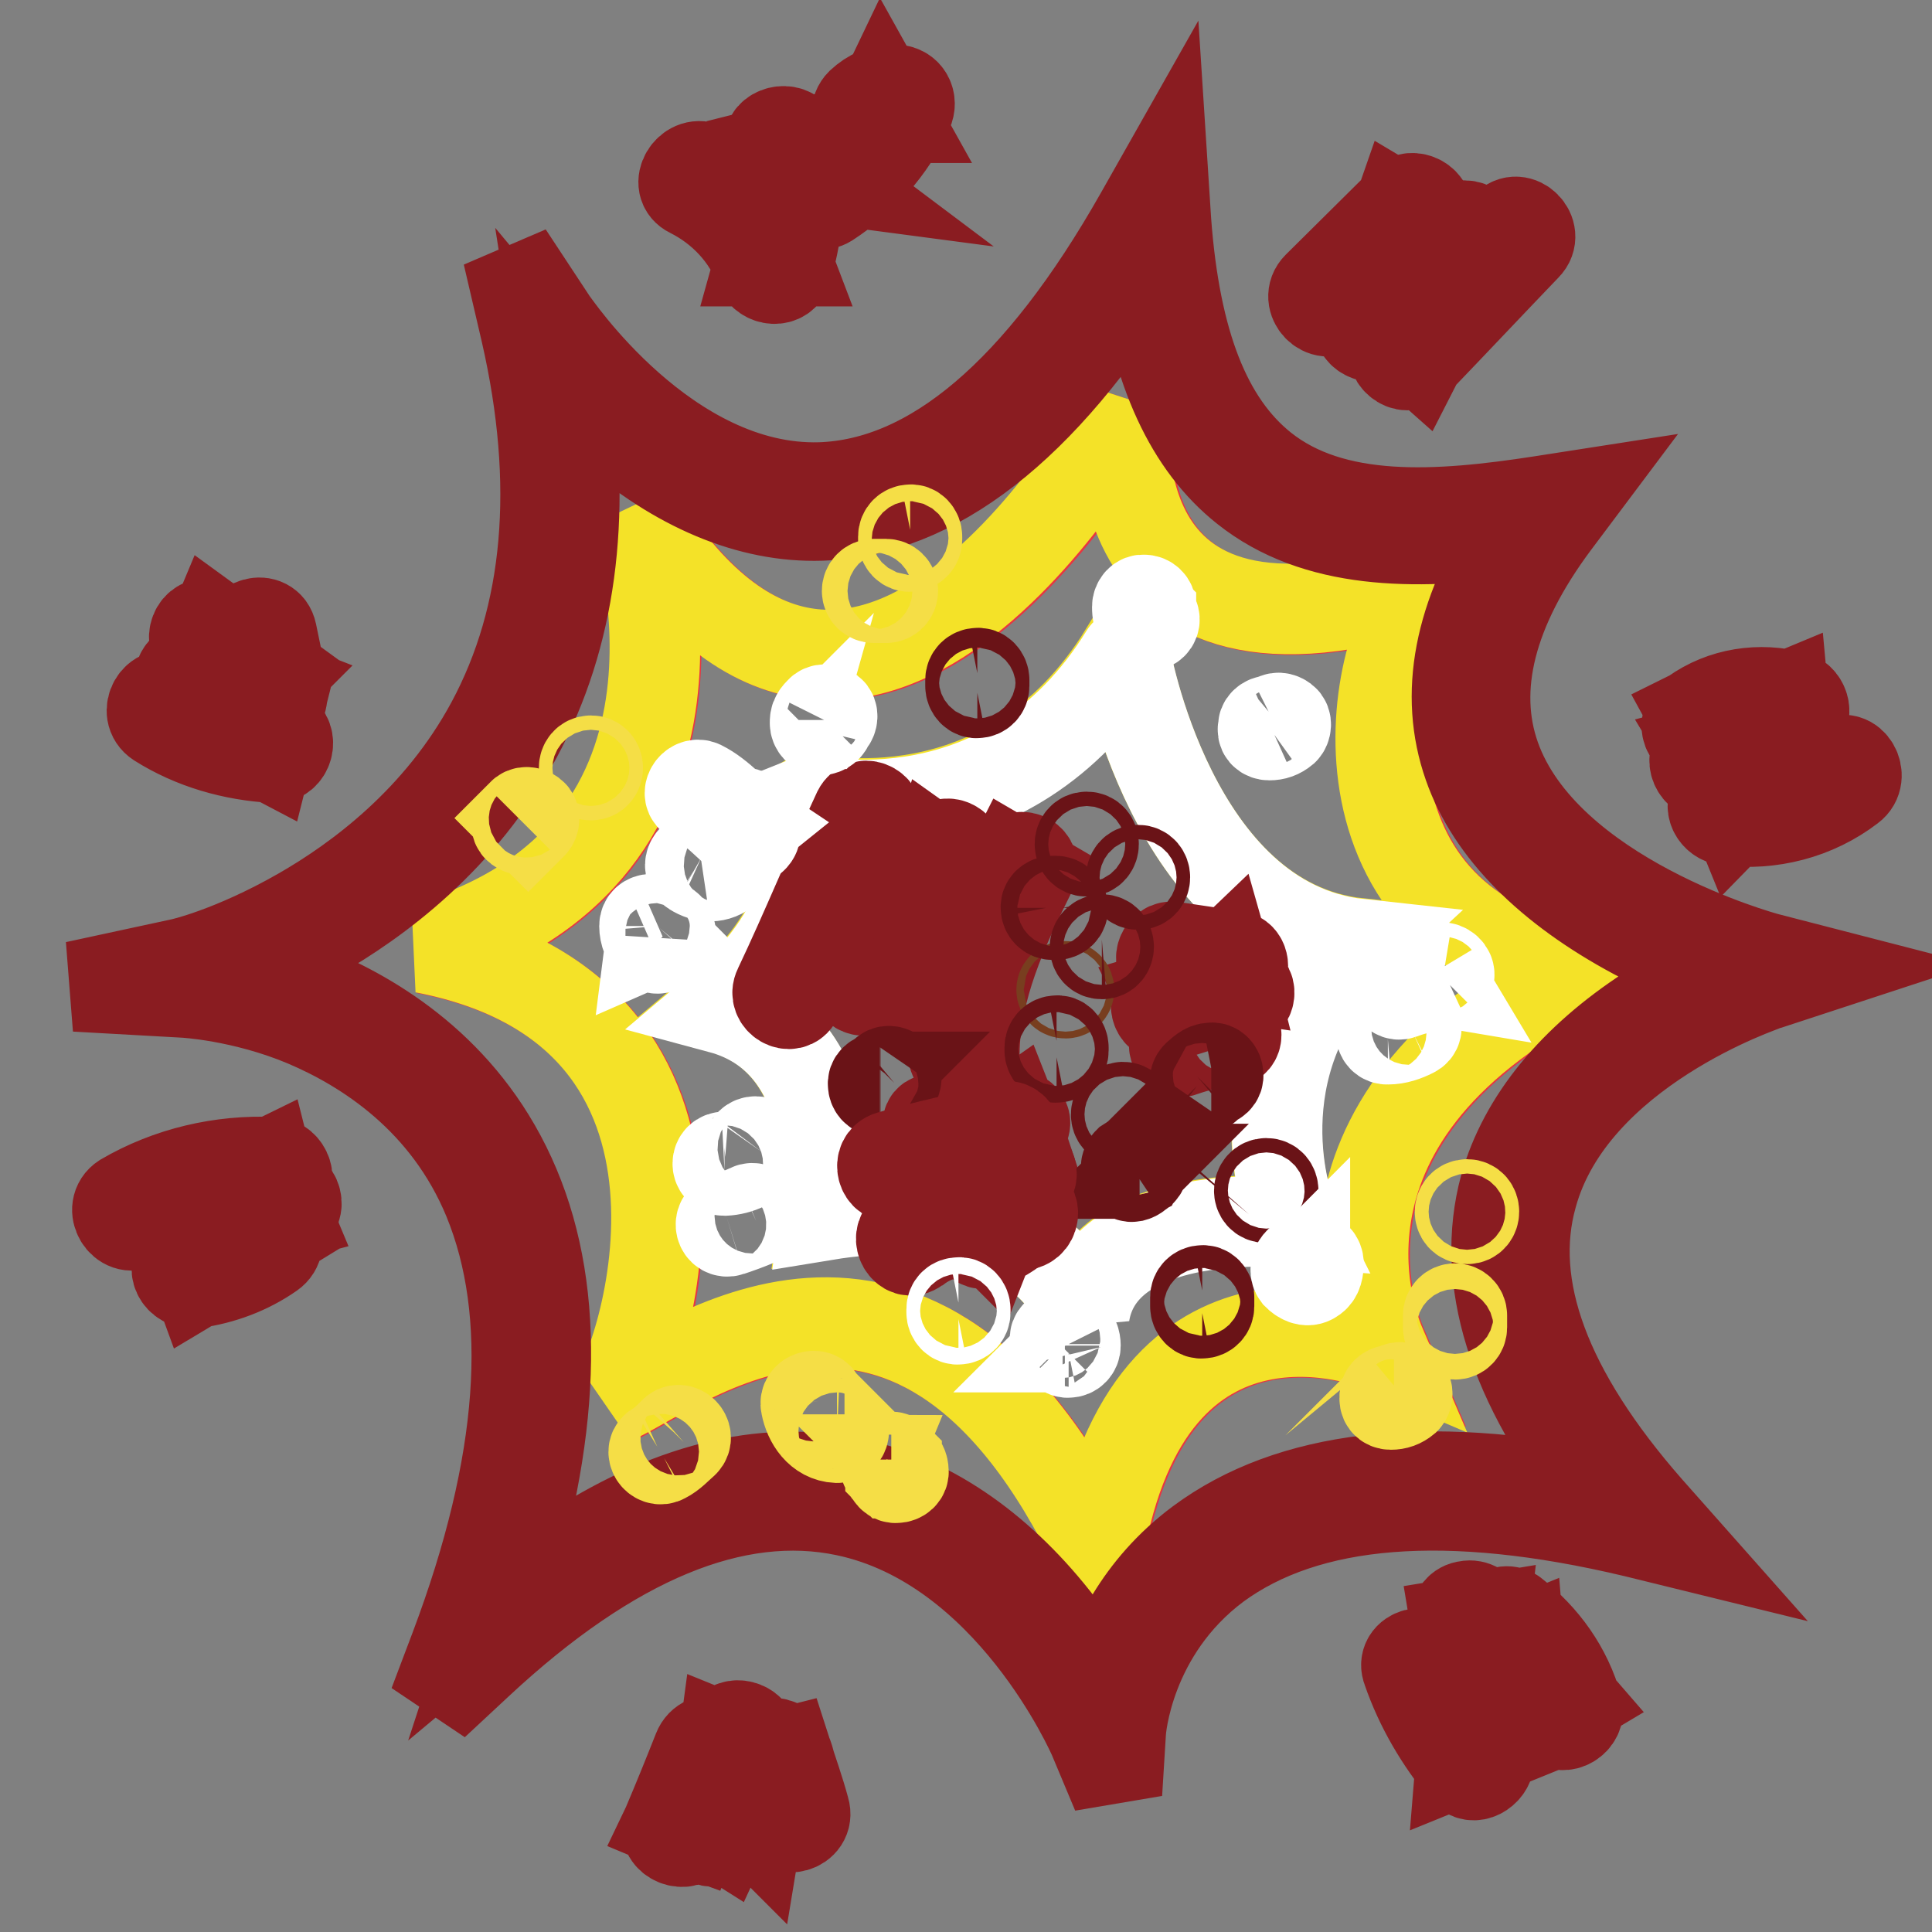 <?xml version="1.0" encoding="utf-8"?>
<!-- Svg Vector Icons : http://www.onlinewebfonts.com/icon -->
<!DOCTYPE svg PUBLIC "-//W3C//DTD SVG 1.1//EN" "http://www.w3.org/Graphics/SVG/1.1/DTD/svg11.dtd">
<svg version="1.1" xmlns="http://www.w3.org/2000/svg" xmlns:xlink="http://www.w3.org/1999/xlink" x="0px" y="0px" viewBox="0 0 256 256" enable-background="new 0 0 256 256" xml:space="preserve">
<rect x="0" y="0" width="256" height="256" fill="#808080" stroke="none"/>
<g> <path stroke-width="12" fill-opacity="0" stroke="#e83541"  d="M84.2,67.7c0.4,1.2,15.1,45.5-27.8,58c44.5,8.7,28.8,55.8,25,59.8c8.2-3.5,40.1-30.2,64.3,20.4 c6.8-39.8,36.7-27.7,37.5-27.4c-0.3-0.7-13.6-29.4,26-49.7c-34.6-6.7-27.6-45-19.1-51.6c-46.2,15.3-40.7-23.2-40.7-23.2 S114.6,117.8,84.2,67.7z M233.5,128.7c0,0-62.5,20.1-16.5,72.5c-67.9-16.3-70.3,28.2-70.3,28.2S119.4,165.4,62,219 c21.1-56.2-2.6-77.6-20.8-85.3c-8.7-3.7-16.9-4.1-16.9-4.1s6.9-1.5,16.4-6.9c17.5-10,41.5-32.5,30.8-79c0,0,39.1,60.1,81.2-14.1 c3,42.3,27,42.5,51.8,38.7C171.6,112.6,233.5,128.7,233.5,128.7L233.5,128.7z"/> <path stroke-width="12" fill-opacity="0" stroke="#f4e228"  d="M106.8,106.1c2.3,6.9-0.2,18-11.4,27.4c17.1,4.6,13.9,27.4,13.9,27.4c28-4.6,34.3,13.1,34.3,13.1 c1.8-11.1,16.9-12.9,27.8-12.1c-1.6-3.4-7.1-22.4,8.6-36.9c-24.9-2.7-31-38.5-31-38.5c-15.7,25.5-41.7,19.3-41.7,19.3L106.8,106.1 L106.8,106.1z M189.9,77.1c-8.5,6.7-15.5,44.9,19.1,51.6c-39.6,20.3-26.3,49-26,49.7c-0.7-0.3-30.7-12.4-37.5,27.4 c-24.2-50.6-56-23.9-64.3-20.4c3.8-4,19.5-51.2-25-59.8c43-12.5,28.2-56.9,27.8-58c30.4,50.1,65.1-13.7,65.1-13.7 S143.8,92.4,189.9,77.1z"/> <path stroke-width="12" fill-opacity="0" stroke="#ffffff"  d="M180.1,125.1c-15.7,14.5-10.3,33.5-8.6,36.9c-10.9-0.8-26,1-27.8,12.1c0,0-6.3-17.7-34.3-13.1 c0,0,3.2-22.8-13.9-27.4c11.2-9.4,13.7-20.6,11.4-27.4l0.5-0.2c0,0,26,6.2,41.7-19.3C149,86.6,155.2,122.4,180.1,125.1z"/> <path stroke-width="12" fill-opacity="0" stroke="#8a1c21"  d="M148,237.6l-3.1-7.4c-0.1-0.2-11-25.4-32.8-30c-14.7-3.1-31.1,3.7-48.8,20.2l-5.8,5.4l2.8-7.4 c9.2-24.4,10.6-44.4,4.4-59.5c-5.5-13.3-16.2-20.1-24.2-23.5c-8.3-3.5-16.1-3.9-16.2-3.9L10,130.7l13.9-3c0.1,0,6.8-1.5,15.9-6.7 c7.7-4.4,18.4-12.3,25.3-25.1c7.7-14.3,9.2-31.8,4.6-51.9l-2.4-10.3l5.8,8.8c0.2,0.2,15.1,22.7,35.6,22.1 c14.8-0.5,29.1-12.6,42.4-36.1l3-5.3l0.4,6.2c1.2,16,5.3,26.6,12.8,32.6c9.4,7.5,23.3,6.5,36.9,4.4l4.5-0.7l-2.7,3.6 c-8.5,11.4-11.1,21.9-7.9,31c6.6,18.7,35.6,26.5,35.9,26.6l6.2,1.6l-6.1,2c-0.2,0.1-25.8,8.5-31.1,27.9 c-3.4,12.1,1.8,26.1,15.4,41.6l3.9,4.4l-5.7-1.4c-24.8-5.9-43.4-4.4-55.4,4.4c-11.8,8.8-12.7,21.9-12.7,22.1L148,237.6L148,237.6z  M105,195.7c2.7,0,5.3,0.3,7.9,0.8c9.9,2.1,19.1,8.3,26.8,18c2.7,3.4,4.7,6.6,6.2,9.1c1.5-5.2,4.9-13.1,13.1-19.2 c12-8.9,29.8-11,53.1-6.3c-11.8-14.9-16-28.6-12.7-40.8c2.5-8.9,9.1-16.9,19.1-23.4c3.5-2.3,6.9-4,9.5-5.1c-3-1.1-7-2.7-11.3-5 c-11.4-6.1-19.1-13.8-22.1-22.4c-3.3-9.4-1.3-19.8,5.9-30.9c-13.1,1.7-26.1,1.7-35.5-5.8c-7.3-5.8-11.8-15.5-13.6-29.5 c-13.3,21.5-27.6,32.6-42.6,33.1c-9.4,0.3-19.1-3.8-28.1-11.7c-2.3-2-4.3-4.1-5.8-5.9c2.8,17.9,0.7,33.6-6.4,46.8 c-7.3,13.6-18.6,21.9-26.7,26.5c-3.5,2-6.7,3.5-9.4,4.6c2.8,0.6,6.2,1.6,9.6,3.1c8.6,3.7,20.1,11,26.2,25.5 c6.1,14.5,5.4,33.1-1.9,55.4C79.7,201.4,92.8,195.7,105,195.7L105,195.7z"/> <path stroke-width="12" fill-opacity="0" stroke="#8a1c21"  d="M119.2,113.8c-1.7,5.4-4.4,10.4-6,15.7c-0.5,1.6,1.7,2.4,2.6,1.1c3.5-5.4,6.3-11.4,10.7-16.2 c-0.8-0.5-1.6-0.9-2.3-1.4c-1.8,6-6.4,11.2-6.1,17.7c0.1,1.2,1.5,1.8,2.4,1c4.5-4.2,7.2-10,10.3-15.2c-0.8-0.4-1.7-0.7-2.6-1.1 c-2.1,5.9-6.3,11-7.2,17.3c-0.2,1.2,0.9,2.2,2.1,1.6c3.3-1.7,5.5-5.1,7.3-8.3c2-3.5,3.6-7.2,6.1-10.4l-2.4-1.4 c-4,7.9-7.7,16.3-7.8,25.3c0,1.8,2.8,1.8,2.8,0c0.1-8.5,3.8-16.5,7.5-23.9c0.8-1.6-1.3-2.8-2.4-1.4c-2.2,3-3.8,6.4-5.6,9.6 c-1.7,3-3.6,6.4-6.8,8l2.1,1.6c0.9-6.3,5.2-11.4,7.2-17.3c0.5-1.5-1.8-2.4-2.6-1.1c-2.9,5-5.5,10.6-9.9,14.6c0.8,0.3,1.6,0.7,2.4,1 c-0.3-6.2,4.3-11.3,6-17c0.4-1.3-1.4-2.4-2.3-1.4c-4.5,5-7.5,11.1-11.1,16.8c0.8,0.4,1.7,0.7,2.6,1.1c1.7-5.4,4.4-10.4,6-15.7 C122.5,112.9,119.8,112.1,119.2,113.8L119.2,113.8z M124.1,149.8c3.5-0.7,7.1-0.4,10.6-0.4c-0.2-0.6-0.3-1.2-0.5-1.7 c-3.4,2.4-7.6,3.6-10.3,7c-0.6,0.7-0.1,1.8,0.9,1.6c3.1-0.8,6.1-2.7,9.4-2.4c-0.3-0.5-0.5-0.9-0.8-1.4c-1.6,2.2-3.8,3.8-5.9,5.4 c-0.5,0.4-0.2,1.5,0.4,1.6c2.5,0.4,4.9-0.1,7.2-1.3c-0.4-0.5-0.7-1-1.1-1.5c-1.8,2.2-3.7,4.2-4.7,6.9c-0.2,0.7,0.5,1.3,1.2,1.2 c2.4-0.6,4.3-2.2,6.1-3.9c0.9-0.8-0.5-2.1-1.3-1.3c-1.5,1.5-3.1,2.9-5.2,3.4l1.2,1.2c0.9-2.3,2.6-4.1,4.2-6c0.7-0.8-0.2-2-1.1-1.5 c-1.7,1-3.7,1.5-5.7,1.1c0.1,0.5,0.3,1,0.4,1.6c2.3-1.8,4.5-3.5,6.2-5.8c0.4-0.6-0.2-1.3-0.8-1.4c-3.5-0.3-6.6,1.6-9.9,2.5 c0.3,0.5,0.6,1,0.9,1.6c2.6-3.2,6.7-4.4,9.9-6.7c0.7-0.5,0.5-1.7-0.5-1.7c-3.7,0-7.4-0.3-11.1,0.4 C122.4,148.2,122.9,150,124.1,149.8L124.1,149.8z M154.9,128.1c2.7,0.4,5.4,0.8,8.1,1.2c-0.2-0.8-0.4-1.6-0.6-2.3 c-2.4,2.3-5.8,3.1-8.6,5c-1.2,0.9-0.5,3,1.1,2.6c2.9-0.8,5.9-2.2,8.9-1.6c1.7,0.4,2.5-2.3,0.7-2.7c-3.6-0.8-7,0.6-10.4,1.6 c0.4,0.8,0.7,1.7,1.1,2.5c3-2,6.5-3,9.1-5.4c0.7-0.7,0.4-2.2-0.6-2.3c-2.7-0.4-5.4-0.8-8.1-1.2 C153.9,125.1,153.1,127.8,154.9,128.1L154.9,128.1z M156.7,139.3c2-0.7,4.1-1.2,6.2-1.2c1.2,0,1.2-1.9,0-1.9 c-2.3,0-4.6,0.4-6.7,1.2C155.1,138,155.6,139.8,156.7,139.3z"/> <path stroke-width="12" fill-opacity="0" stroke="#6a1317"  d="M160,143.9c0.2-0.2,0.3-0.3,0.5-0.5c0.1,0,0,0,0,0c0,0,0.1-0.1,0.1-0.1c0.1-0.1,0.1,0,0,0 c0.1,0,0.1,0-0.1,0c0.5,0,1-0.4,0.9-0.9c0-0.5-0.4-1-0.9-0.9c-0.8,0-1.3,0.6-1.9,1.1c-0.3,0.3-0.4,1,0,1.3 C159,144.3,159.6,144.3,160,143.9L160,143.9z"/> <path stroke-width="12" fill-opacity="0" stroke="#783e1f"  d="M141.2,131.6c0.6,0,0.6-0.9,0-0.9C140.5,130.7,140.5,131.6,141.2,131.6z"/> <path stroke-width="12" fill-opacity="0" stroke="#6a1317"  d="M148.8,148.6c1.2,0,1.2-1.9,0-1.9C147.6,146.8,147.6,148.6,148.8,148.6z M116.6,144.6 c0.8,0,1.3-0.6,1.9-1.1c0.3-0.3,0.4-1,0-1.3s-1-0.4-1.3,0c-0.2,0.2-0.3,0.3-0.5,0.5c-0.1,0,0,0,0,0c0,0-0.1,0.1-0.1,0.1 c-0.1,0.1-0.1,0,0,0c-0.1,0-0.1,0,0,0c-0.5,0-1,0.4-0.9,0.9C115.7,144.1,116,144.6,116.6,144.6z M144,112.8c1.2,0,1.2-1.9,0-1.9 C142.8,110.9,142.8,112.8,144,112.8z M146,126.4c1.2,0,1.2-1.9,0-1.9C144.8,124.6,144.8,126.4,146,126.4z M139.5,121.2h0.4 c0.5,0,1-0.4,0.9-0.9c0-0.5-0.4-0.9-0.9-0.9h-0.4c-0.5,0-1,0.4-0.9,0.9C138.6,120.8,139,121.2,139.5,121.2z M150.8,117.2 c1.2,0,1.2-1.9,0-1.9C149.6,115.3,149.6,117.2,150.8,117.2z M140.9,139.2v-0.4c0-0.5-0.4-1-0.9-0.9c-0.5,0-0.9,0.4-0.9,0.9v0.4 c0,0.5,0.4,1,0.9,0.9C140.5,140.1,140.9,139.8,140.9,139.2z M167.8,158.7c1.2,0,1.2-1.9,0-1.9S166.5,158.7,167.8,158.7z  M160.2,173.1v-1.2c0-0.5-0.4-1-0.9-0.9c-0.5,0-0.9,0.4-0.9,0.9v1.2c0,0.5,0.4,1,0.9,0.9C159.8,174,160.2,173.6,160.2,173.1z  M151,154.9v-0.2C151,154.8,150.9,154.8,151,154.9C150.9,154.9,150.9,154.9,151,154.9c0,0-0.1,0.1-0.1,0.2c0-0.1,0,0-0.1,0.2 c-0.2,0.1-0.2,0.2-0.2,0.1c-0.1,0-0.2,0.1-0.2,0.1h0.1c-0.1,0-0.2,0-0.3,0h0.3c0.5,0,1-0.4,0.9-0.9c0-0.5-0.4-0.9-0.9-0.9 c-0.4,0-0.7,0.1-1,0.3c-0.3,0.3-0.3,0.7-0.3,1c0,0.5,0.4,1,0.9,0.9C150.5,155.8,151,155.5,151,154.9z M130.4,90.9v-0.8 c0-0.5-0.4-1-0.9-0.9c-0.5,0-0.9,0.4-0.9,0.9v0.8c0,0.5,0.4,1,0.9,0.9C130,91.8,130.4,91.4,130.4,90.9z"/> <path stroke-width="12" fill-opacity="0" stroke="#8a1c21"  d="M113.7,107.5c-3.6,7.7-6.8,15.6-10.5,23.4c-0.8,1.6,1.6,3,2.4,1.4c3.6-7.7,6.8-15.6,10.5-23.4 C116.9,107.3,114.5,105.9,113.7,107.5z M118.6,155.9c5-1.5,10.1-2.5,15.1-3.9c1.7-0.5,1-3.2-0.7-2.7c-5,1.5-10.1,2.4-15.1,3.9 C116.2,153.7,116.9,156.4,118.6,155.9L118.6,155.9z M124.6,160c3.6-1.3,7.4-2.3,11.1-3.2c1.7-0.4,1-3.1-0.7-2.7 c-3.8,0.9-7.5,1.8-11.1,3.2C122.2,158,122.9,160.7,124.6,160z M121.4,165.4c4-3,9.4-2.6,14.1-3.1c1.8-0.2,1.8-3,0-2.8 c-5.2,0.6-11.1,0.3-15.5,3.5C118.6,164,120,166.5,121.4,165.4z"/> <path stroke-width="12" fill-opacity="0" stroke="#ffffff"  d="M96,155.1c1.9-0.1,3.7-0.9,4.9-2.5c0.7-1-0.9-1.9-1.6-0.9c-0.7,1-2,1.5-3.2,1.6 C94.8,153.2,94.8,155.1,96,155.1z M96.7,163.1c1.2-0.4,2.3-0.8,3.5-1.3c1.1-0.5,0.1-2.1-0.9-1.6c-1,0.5-2,0.8-3,1.1 C95,161.7,95.5,163.5,96.7,163.1z M85.4,122.7c0,1,0.4,2,1.1,2.7c0.6,0.6,1.5,0.1,1.6-0.7c0,0.1,0.1-0.1,0.1-0.1 c0.1-0.2,0.3-0.3,0.4-0.4c0.8-0.8-0.5-2.2-1.3-1.3c-0.5,0.6-1,1.1-1.1,1.9l1.6-0.7c-0.3-0.3-0.5-0.9-0.5-1.4 C87.2,121.5,85.4,121.5,85.4,122.7z M91.9,105.8c2.7,1.2,4.5,3.6,6.8,5.3c0.7,0.5,1.5-0.3,1.4-1.1c-0.1-0.7-0.7-1-0.8-1.6 c-0.2-1.2-2-0.7-1.8,0.5c0.1,0.7,0.7,1,0.8,1.6c0.5-0.3,0.9-0.7,1.4-1.1c-2.4-1.6-4.2-4-6.8-5.3C91.8,103.6,90.8,105.3,91.9,105.8 L91.9,105.8z M91.9,115.4c1.4,0.9,3.1,1,4.4-0.2c0.9-0.8-0.4-2.1-1.3-1.3c-0.7,0.6-1.4,0.2-2.1-0.2 C91.8,113.2,90.9,114.8,91.9,115.4z M150.7,80.4c0,0.8,0.1,1.6,0.7,2.3c0.3,0.4,1,0.3,1.3,0c0.4-0.4,0.3-0.9,0-1.3l-0.1-0.1 c0.1,0.1,0.1,0.1,0,0c0-0.1,0,0,0,0c0,0.1,0,0.1,0,0c0-0.1,0-0.1-0.1-0.2c0,0-0.1-0.2,0-0.1c0,0.1,0-0.1,0-0.1v-0.2v-0.3 c0-0.5-0.4-0.9-0.9-0.9C151.1,79.4,150.7,79.9,150.7,80.4z M168.2,97.4c0.7,0,1.3-0.2,1.9-0.7c0.3-0.3,0.4-1,0-1.3 c-0.4-0.3-0.9-0.4-1.3,0c-0.1,0.1-0.1,0.1,0,0c0,0-0.1,0.1-0.1,0.1c0.2-0.1,0,0-0.1,0h0.1h-0.4c-0.5,0-1,0.4-0.9,0.9 C167.2,97,167.6,97.4,168.2,97.4L168.2,97.4z M185.7,131.7c1.3-0.5,2.6-0.8,4-1.2c0.7-0.2,1.8-0.2,2.2-0.9c0.4-0.7-0.2-1.3-0.8-1.4 h0c-1.2-0.1-1.2,1.7,0,1.9h0c-0.3-0.5-0.5-0.9-0.8-1.4c0.2-0.2,0.4-0.3,0.6-0.4c-0.7,0.3-1.5,0.4-2.2,0.6c-1.2,0.3-2.3,0.6-3.5,1 C184.1,130.3,184.6,132.1,185.7,131.7L185.7,131.7z M183.9,137.7c1.2,0,2.3-0.4,3.3-0.9c1.1-0.5,0.1-2.1-0.9-1.6 c-0.7,0.3-1.6,0.7-2.3,0.7C182.7,135.9,182.7,137.8,183.9,137.7z M171.9,168.9c0.5,0.5,1.3,1,2,0.5c0.7-0.4,0.8-1.3,0.8-2 c0-0.5-0.4-1-0.9-0.9c-0.5,0-0.9,0.4-0.9,0.9v0.3c0,0.2,0,0,0,0c0,0,0,0.1,0,0.1c0,0,0,0.1,0,0.1c0,0.1-0.1,0,0-0.1 c0,0,0,0.1,0,0.1c-0.1,0.1,0.2-0.2,0.1-0.1c-0.1,0.1,0.2-0.1,0.1-0.1c0,0,0.2-0.1,0.3-0.1c-0.1,0,0.2,0,0.2,0c0,0-0.2-0.1,0,0 c0.2,0.1-0.1-0.1-0.1-0.1c0,0,0.2,0.1,0.1,0l-0.2-0.2c-0.3-0.3-1-0.4-1.3,0C171.6,167.9,171.6,168.5,171.9,168.9L171.9,168.9z  M140.8,178.5h0.3C141,178.5,140.9,178.4,140.8,178.5c0.1,0,0.2,0,0.2,0C141.1,178.5,140.7,178.3,140.8,178.5c0.2,0-0.1-0.2,0-0.2 c0.1,0.1-0.1-0.2-0.1-0.1c0,0,0,0.1,0,0.1c-0.1-0.2-0.1-0.2,0-0.1c0,0,0,0.1,0,0.1c0-0.1,0-0.2,0-0.2c0,0.1,0,0.2,0,0.2 c0,0.5,0.4,1,0.9,0.9c0.5,0,0.9-0.4,0.9-0.9c0-0.6-0.2-1.2-0.7-1.5c-0.3-0.2-0.7-0.2-1.1-0.2c-0.5,0-1,0.4-0.9,0.9 C139.8,178,140.2,178.5,140.8,178.5L140.8,178.5z M126.1,173.5v0.4c0,0.5,0.4,1,0.9,0.9c0.5,0,0.9-0.4,0.9-0.9v-0.4 c0-0.5-0.4-1-0.9-0.9C126.5,172.6,126.1,172.9,126.1,173.5z M109.8,95.7v-0.3V95.7C109.8,95.7,109.8,95.6,109.8,95.7 C109.9,95.5,109.8,95.8,109.8,95.7L109.8,95.7c0,0-0.2,0.2-0.1,0.2l0.3-0.3c0.3-0.3,0.4-1,0-1.3c-0.4-0.3-1-0.4-1.3,0 c-0.2,0.2-0.4,0.4-0.5,0.6c-0.2,0.3-0.2,0.6-0.2,0.9c0,0.5,0.4,1,0.9,0.9C109.4,96.6,109.8,96.2,109.8,95.7L109.8,95.7z"/> <path stroke-width="12" fill-opacity="0" stroke="#f5de46"  d="M88,193.2c1-0.5,1.8-1.4,2.6-2.1c0.8-0.8-0.5-2.2-1.3-1.3c-0.7,0.7-1.4,1.4-2.2,1.9 C86,192.2,87,193.8,88,193.2L88,193.2z M106.8,186.2c0.4,2.1,1.8,4.2,4.1,4.3c1.2,0,1.2-1.8,0-1.9c-1.4-0.1-2.1-1.8-2.3-3 C108.4,184.5,106.5,185,106.8,186.2z M117.5,194.7c0.2,0.2,0.4,0.3,0.6,0.5c0,0,0.1,0,0.1,0.1c0.1,0.1,0,0.1-0.1-0.1l0,0l-0.1-0.1 c0-0.1,0-0.1-0.1-0.2c0,0,0,0.1,0,0.1c0-0.1,0-0.2,0-0.2v0.1c0,0.5,0.4,1,0.9,0.9c0.5,0,1-0.4,0.9-0.9c0-0.5-0.2-0.9-0.6-1.2 c-0.1-0.1-0.2-0.1-0.2-0.2c-0.1,0-0.1-0.1-0.2-0.1c0.1,0.1,0.1,0.1,0.1,0l-0.1-0.1c-0.3-0.3-1-0.4-1.3,0 C117.2,193.8,117.2,194.3,117.5,194.7L117.5,194.7z M184.3,186.1c0.7,0,1.3-0.2,1.9-0.7c0.3-0.3,0.4-1,0-1.3 c-0.4-0.3-0.9-0.4-1.3,0c-0.1,0.1-0.1,0.1,0,0c0,0-0.1,0.1-0.1,0.1c0.1,0,0.1,0,0,0c0,0-0.1,0-0.1,0h0.1h-0.4c-0.5,0-1,0.4-0.9,0.9 C183.4,185.7,183.7,186.1,184.3,186.1L184.3,186.1z M193.7,175.9v-1.6c0-0.5-0.4-0.9-0.9-0.9s-0.9,0.4-0.9,0.9v1.6 c0,0.5,0.4,0.9,0.9,0.9S193.7,176.4,193.7,175.9z M194.4,161.5c1.2,0,1.2-1.9,0-1.9S193.1,161.5,194.4,161.5z M119.7,71.1v0.4 c0,0.5,0.4,1,0.9,0.9c0.5,0,0.9-0.4,0.9-0.9v-0.4c0-0.5-0.4-1-0.9-0.9C120.1,70.2,119.7,70.6,119.7,71.1z"/> <path stroke-width="12" fill-opacity="0" stroke="#f5de46"  d="M117.4,77.4h-1.6c-0.5,0-0.9,0.4-0.9,0.9s0.4,0.9,0.9,0.9h1.6c0.5,0,0.9-0.4,0.9-0.9S117.9,77.4,117.4,77.4 z"/> <path stroke-width="12" fill-opacity="0" stroke="#f5de46"  d="M68.8,108.3l-0.1,0.1c-0.3,0.3-0.4,1,0,1.3c0.4,0.3,0.9,0.4,1.3,0c0.2-0.2,0.3-0.3,0.5-0.5 c0.3-0.3,0.4-1,0-1.3c-0.4-0.3-1-0.4-1.3,0l-0.5,0.5l1.3,1.3l0.1-0.1c0.3-0.3,0.4-1,0-1.3C69.7,108,69.1,108,68.8,108.3z"/> <path stroke-width="12" fill-opacity="0" stroke="#f5de46"  d="M78.3,102.7c1.2,0,1.2-1.9,0-1.9C77.1,100.8,77.1,102.7,78.3,102.7z"/> <path stroke-width="12" fill-opacity="0" stroke="#8a1c21"  d="M177.2,40.7l11.3-11.3c-1-0.6-2.1-1.2-3.1-1.8c-1.7,4.9-3.4,9.8-5.2,14.7c-0.7,1.9,1.8,3,3.1,1.8 c4-3.7,8.1-7.4,12.1-11.1c-1-0.7-2-1.5-2.9-2.3c-2.6,4.9-5.1,9.9-7.7,14.8c-0.9,1.8,1.4,3.9,2.9,2.3c4.9-5.1,9.7-10.2,14.5-15.2 c1.7-1.7-1-4.4-2.6-2.6c-4.9,5.1-9.7,10.2-14.5,15.2c1,0.7,2,1.5,2.9,2.3c2.5-4.9,5.1-9.9,7.7-14.8c1-1.9-1.3-3.7-2.9-2.3 c-4,3.7-8.1,7.4-12.1,11.1c1,0.6,2.1,1.2,3.1,1.8c1.7-4.9,3.4-9.8,5.2-14.7c0.6-1.8-1.9-3.1-3.1-1.8L174.6,38 C172.9,39.7,175.5,42.4,177.2,40.7z M227.8,93c-1.1,0.5-2.2,1-3.4,1.6c0.6,1.1,1.2,2.1,1.9,3.2c3.1-2.2,6.7-2.9,10.4-1.9 c-0.2-1.2-0.3-2.3-0.4-3.4c-4.1,1.7-7.8,4.2-11.2,7.1c-1.4,1.2,0.1,3.6,1.8,3.1c3.7-1.1,7.4-2.1,11.2-3.1c-0.6-1-1.2-2.1-1.8-3.1 l-8.8,9c-1.2,1.3-0.2,3,1.3,3.2c5.8,0.7,11.7-0.8,16.4-4.4c1.9-1.4,0-4.7-1.9-3.2c-4.2,3.2-9.3,4.5-14.5,3.8l1.3,3.2l8.8-9 c1.3-1.3,0-3.6-1.8-3.1c-3.7,1.1-7.4,2.1-11.2,3.1c0.6,1,1.2,2.1,1.8,3.1c3.1-2.7,6.6-4.9,10.4-6.5c1.6-0.7,1-3-0.4-3.4 c-4.5-1.2-9.4-0.5-13.3,2.3c-2,1.4-0.3,4.2,1.9,3.2c1.1-0.5,2.2-1,3.4-1.6C231.9,95.2,230,92,227.8,93L227.8,93z M186.5,221.3 c1.7,4.9,4.3,9.3,7.6,13.3c1.1,1.4,3.1,0.1,3.2-1.3c0.5-6.4,0.2-12.8-0.8-19.2c-0.2-0.9-1.2-1.5-2.1-1.3c-1,0.1-1.5,0.9-1.6,1.8 c-0.7,5.2,1,10.3,4.3,14.3c0.9,1.2,2.7,0.4,3.1-0.8c1-3.4,1.4-6.8,1.1-10.4l-3.2,1.3c2.6,3,5.2,6,7.8,9c1.2,1.4,3.6-0.1,3.1-1.8 c-1.4-5-4.4-9.2-8.5-12.4c-0.8-0.6-2.1-0.1-2.5,0.7c-0.6,1-0.1,1.9,0.7,2.6c3.3,2.5,5.6,6.2,6.8,10.1c1-0.6,2.1-1.2,3.1-1.8 c-2.6-3-5.2-6-7.8-9c-1-1.2-3.3-0.3-3.2,1.3c0.3,3.2,0,6.3-0.9,9.4c1-0.3,2.1-0.6,3.1-0.8c-2.7-3.3-3.7-7.5-3.2-11.7 c-1.2,0.2-2.5,0.3-3.7,0.5c1,6,1.2,12.1,0.7,18.2l3.2-1.3c-2.9-3.5-5.1-7.4-6.6-11.7C189.2,218.1,185.6,219.1,186.5,221.3 L186.5,221.3z M92.5,231.9c-1.3,3.3-2.6,6.5-4,9.8c-0.8,2,2.5,3.3,3.4,1.4c2.1-4.1,4.5-8,7.3-11.5l-3.2-1.3 c-0.5,3.8-1.6,7.5-3.2,10.9c-1,2.2,1.8,3.9,3.2,1.9c1.7-2.5,3.5-5,5.2-7.5c-1.2-0.5-2.3-1-3.4-1.4c-0.4,2.4-0.7,4.8-1.1,7.2 c-0.2,1.2,0.8,2.9,2.3,2.3c4.4-1.7,7.2-7,5.2-11.5c-0.9-2.1-4.4-1.4-3.6,1c0.8,2.5,1.6,5,2.4,7.6c0.7,2.3,4.3,1.3,3.6-1 c-0.7-2.6-1.6-5.1-2.4-7.6c-1.2,0.3-2.4,0.7-3.6,1c1.1,2.5,0.1,5.9-2.6,7l2.3,2.3c0.4-2.4,0.7-4.8,1.1-7.2c0.3-2.1-2.1-3.2-3.4-1.4 c-1.7,2.5-3.5,5-5.2,7.5c1.1,0.6,2.1,1.2,3.2,1.9c1.9-4.1,3.1-8.3,3.7-12.8c0.2-1.6-2.2-2.5-3.2-1.3c-3.1,3.8-5.8,7.9-7.9,12.3 c1.2,0.5,2.3,1,3.4,1.4c1.3-3.3,2.6-6.5,4-9.8C97,230.6,93.4,229.6,92.5,231.9L92.5,231.9z M18.4,162.1c5.4-3.2,11.6-4.6,17.9-4.3 c-0.3-1.2-0.6-2.3-0.9-3.5c-4.1,2-8.3,4.1-12.4,6.1c-2.1,1-0.5,3.7,1.4,3.4c4.6-0.6,9.1-1.5,13.6-2.7c-0.5-1.2-1-2.3-1.4-3.4 l-10.8,5.1c-1.7,0.8-0.8,3.5,0.9,3.5c4.1,0,8.1-1.1,11.4-3.6c1.9-1.4,0.2-4.5-1.9-3.2c-4,2.4-7.9,4.7-11.8,7.1 c-2,1.2-0.6,3.7,1.4,3.4c3.6-0.5,7.1-1.8,10.1-3.9c2-1.4,0.1-4.6-1.9-3.2c-2.8,1.9-5.9,3-9.2,3.5c0.5,1.2,1,2.3,1.4,3.4 c4-2.4,7.9-4.7,11.8-7.1c-0.6-1.1-1.2-2.1-1.9-3.2c-2.8,2.1-6,3.1-9.5,3c0.3,1.2,0.6,2.3,0.9,3.5l10.8-5.1c2-0.9,0.6-3.9-1.4-3.4 c-4.5,1.2-9.1,2.1-13.6,2.7c0.5,1.2,1,2.3,1.4,3.4c4.1-2,8.3-4.1,12.4-6.1c1.8-0.9,0.8-3.4-0.9-3.5c-6.9-0.3-13.8,1.3-19.8,4.8 C14.4,160.1,16.3,163.3,18.4,162.1L18.4,162.1z M21,95.7c4.6,2.9,9.9,4.4,15.3,4.7c1.8,0.1,2.6-2.6,0.9-3.5 c-3.9-2-7.4-4.6-10.3-7.9l-1.3,3.2c3.3,0.1,6.4,0.7,9.4,1.9c1.3,0.5,2.7-1,2.3-2.3c-1.4-4.4-4.9-7.7-9.3-9.1 c-2.1-0.6-3.1,2.2-1.4,3.4c2.6,1.9,5.3,3.8,7.9,5.7c1.4,1,3-0.7,2.7-2.1c-0.4-1.9-0.8-3.9-1.2-5.8c-0.5-2.4-4.1-1.4-3.6,1 c0.4,1.9,0.8,3.9,1.2,5.8c0.9-0.7,1.8-1.4,2.7-2.1c-2.6-1.9-5.3-3.8-7.9-5.7c-0.5,1.2-1,2.3-1.4,3.4c3.1,0.9,5.7,3.3,6.7,6.4 l2.3-2.3c-3.3-1.3-6.8-2-10.4-2.1c-1.7,0-2.4,2-1.3,3.2c3.1,3.5,6.9,6.3,11.1,8.5c0.3-1.2,0.6-2.3,0.9-3.5 c-4.8-0.2-9.3-1.6-13.4-4.1C20.8,91.2,19,94.4,21,95.7L21,95.7z M91.5,25.5c4.2,2.1,7.6,5.7,9.2,10.1c0.6,1.6,3.1,1.9,3.6,0 c1.5-5.4,2-10.9,1.4-16.4c-1.2,0.3-2.3,0.6-3.5,0.9c1.2,2.5,3,4.7,5.2,6.4c0.7,0.5,1.5,0.8,2.3,0.3c4.6-3,8.3-7.1,10.6-12.1 c0.6-1.3-0.1-2.7-1.6-2.8c-1.8-0.1-3.3,0.6-4.6,1.8c-1.7,1.7,0.9,4.3,2.6,2.6c0.6-0.6,1.2-0.7,1.9-0.7c-0.5-0.9-1.1-1.9-1.6-2.8 c-2.1,4.4-5.2,8.1-9.3,10.8c0.7,0.1,1.5,0.2,2.3,0.3c-2-1.5-3.5-3.4-4.6-5.6c-0.8-1.6-3.7-0.9-3.5,0.9c0.6,5.2,0.2,10.4-1.2,15.4 h3.6c-2-5.3-5.8-9.8-10.9-12.4C91.3,21.3,89.4,24.5,91.5,25.5L91.5,25.5z"/></g>
</svg>